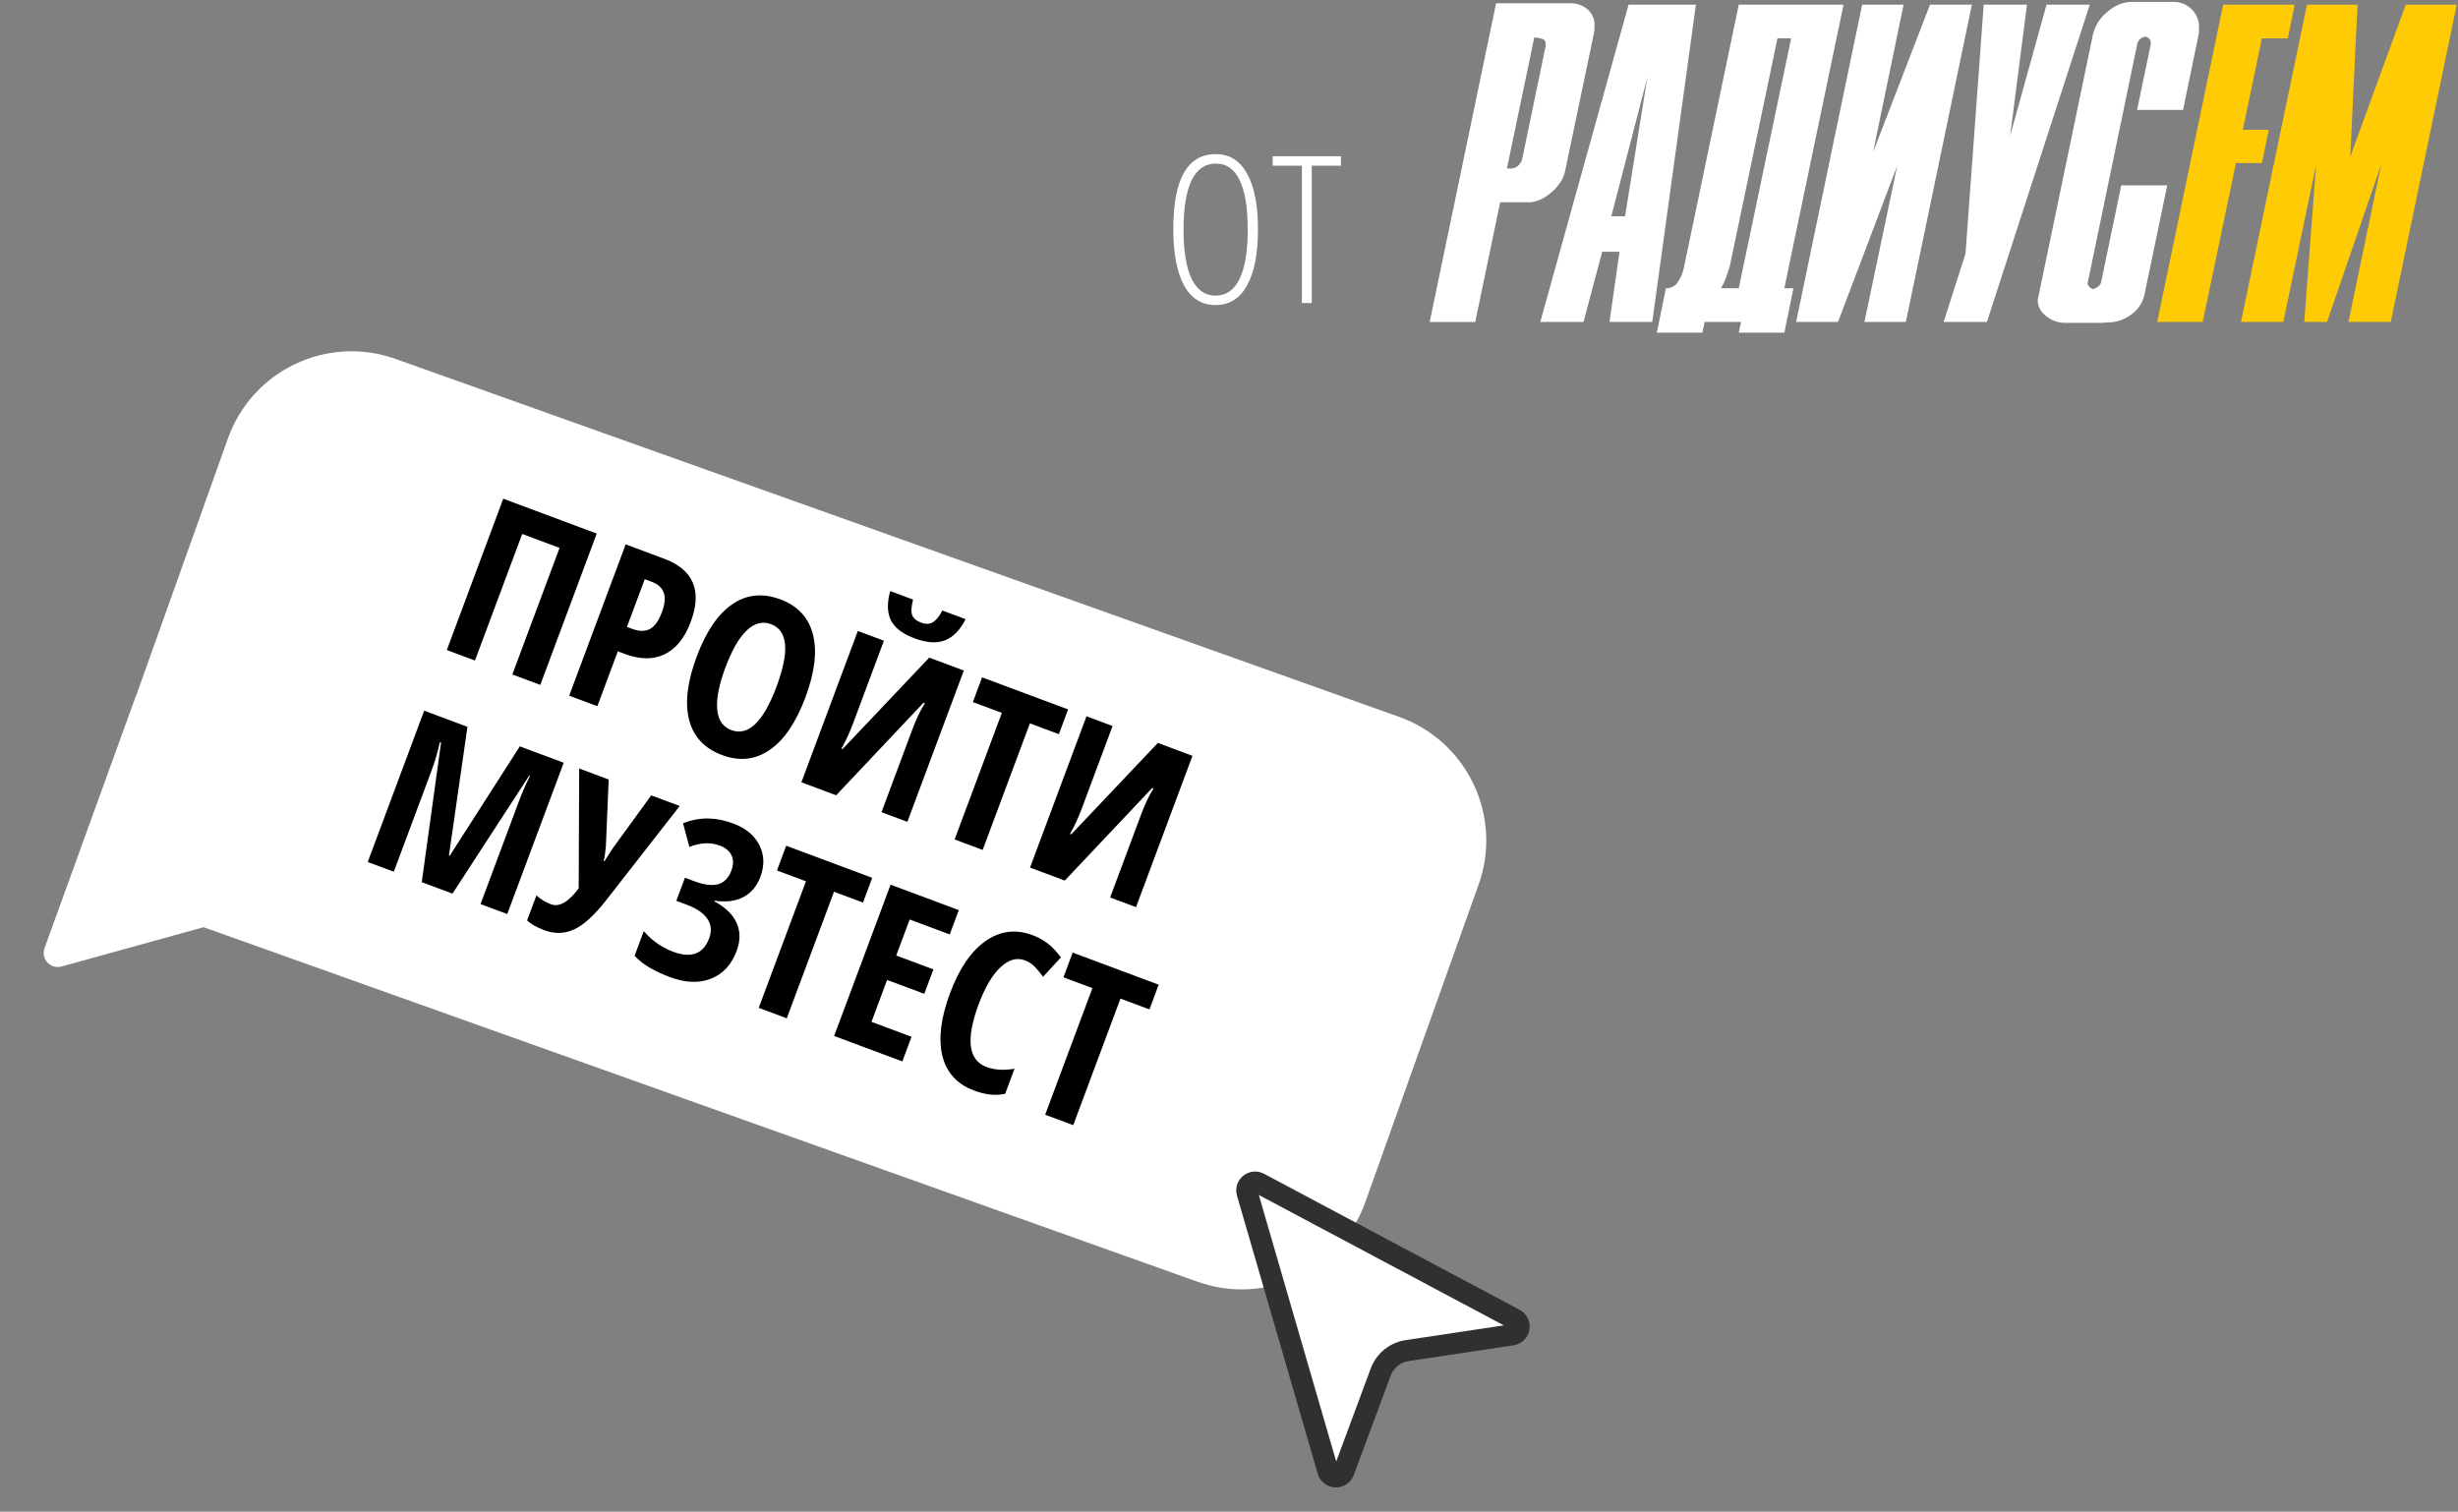 <svg width="239" height="147" viewBox="0 0 239 147" fill="none" xmlns="http://www.w3.org/2000/svg">
<rect x="0" y="0" width="239" height="147" fill="#808080" stroke="none"/>
<path fill-rule="evenodd" clip-rule="evenodd" d="M38.468 34.905C31.83 32.537 24.529 35.999 22.161 42.637L13.245 67.631C13.212 67.693 13.182 67.758 13.157 67.827L4.331 92.196C3.952 93.243 4.913 94.282 5.987 93.985L19.794 90.165L116.444 124.642C123.082 127.01 130.383 123.548 132.751 116.91L143.771 86.018C146.139 79.38 142.677 72.079 136.039 69.711L38.468 34.905Z" fill="white"/>
<g clip-path="url(#clip0_247_74)">
<path d="M121.27 116.002C121.222 115.848 121.221 115.683 121.267 115.528C121.314 115.373 121.406 115.236 121.531 115.134C121.657 115.032 121.81 114.97 121.971 114.956C122.132 114.942 122.294 114.977 122.435 115.057L147.277 128.281C147.428 128.362 147.549 128.488 147.625 128.642C147.7 128.795 147.725 128.969 147.696 129.138C147.667 129.306 147.586 129.462 147.464 129.582C147.341 129.702 147.185 129.78 147.015 129.806L136.824 131.337C136.248 131.423 135.706 131.662 135.253 132.029C134.801 132.395 134.455 132.876 134.252 133.422L130.663 143.086C130.603 143.246 130.494 143.384 130.352 143.479C130.209 143.574 130.04 143.621 129.869 143.615C129.698 143.609 129.534 143.549 129.399 143.443C129.264 143.338 129.165 143.193 129.117 143.029L121.27 116.002Z" fill="white" stroke="#303030" stroke-width="2.058" stroke-linecap="round" stroke-linejoin="round"/>
</g>
<path d="M52.534 66.602L49.816 65.588L54.408 53.279L50.775 51.923L46.183 64.232L43.445 63.211L48.935 48.496L58.023 51.887L52.534 66.602ZM67.168 60.458C66.585 62.022 65.741 63.075 64.636 63.618C63.541 64.157 62.248 64.149 60.758 63.593L60.074 63.338L58.084 68.672L55.346 67.651L60.836 52.937L64.57 54.33C67.428 55.396 68.294 57.439 67.168 60.458ZM60.96 60.963L61.484 61.158C62.155 61.408 62.723 61.41 63.19 61.164C63.656 60.918 64.046 60.375 64.359 59.536C64.647 58.765 64.709 58.138 64.544 57.656C64.382 57.168 63.986 56.806 63.355 56.571L62.691 56.323L60.96 60.963ZM78.313 67.815C77.405 70.251 76.25 71.953 74.849 72.921C73.449 73.888 71.9 74.056 70.202 73.422C68.498 72.787 67.432 71.648 67.005 70.005C66.581 68.357 66.827 66.304 67.743 63.849C68.652 61.413 69.804 59.718 71.199 58.763C72.597 57.802 74.156 57.642 75.873 58.283C77.571 58.916 78.628 60.056 79.046 61.702C79.466 63.342 79.222 65.379 78.313 67.815ZM70.533 64.913C69.908 66.59 69.642 67.947 69.737 68.984C69.832 70.02 70.288 70.692 71.107 70.997C72.757 71.613 74.224 70.203 75.505 66.767C76.787 63.332 76.609 61.309 74.972 60.698C74.14 60.388 73.349 60.593 72.598 61.315C71.85 62.029 71.162 63.228 70.533 64.913ZM83.41 61.358L85.947 62.305L82.932 70.387C82.619 71.225 82.246 72.03 81.813 72.801L81.924 72.843L90.355 63.949L93.717 65.204L88.227 79.918L85.711 78.979L88.719 70.917C89.089 69.924 89.492 69.081 89.926 68.387L89.795 68.338L81.303 77.335L77.921 76.073L83.41 61.358ZM93.893 60.213C93.338 61.29 92.661 61.978 91.862 62.276C91.07 62.576 90.09 62.509 88.922 62.073C87.782 61.648 87.021 61.074 86.641 60.351C86.264 59.622 86.235 58.663 86.556 57.476L88.78 58.306C88.604 59.004 88.576 59.51 88.696 59.822C88.823 60.137 89.112 60.378 89.561 60.546C90.004 60.711 90.383 60.7 90.698 60.511C91.019 60.326 91.329 59.944 91.629 59.368L93.893 60.213ZM95.549 82.649L92.821 81.632L97.413 69.323L94.595 68.272L95.493 65.866L103.856 68.986L102.959 71.392L100.141 70.341L95.549 82.649ZM105.643 69.653L108.179 70.599L105.164 78.681C104.851 79.52 104.478 80.325 104.045 81.096L104.156 81.137L112.587 72.244L115.949 73.498L110.459 88.212L107.943 87.273L110.951 79.212C111.321 78.219 111.724 77.375 112.159 76.681L112.028 76.632L103.535 85.629L100.153 84.367L105.643 69.653ZM41.009 85.783L42.886 72.209L42.775 72.168C42.542 73.181 42.276 74.091 41.975 74.896L38.292 84.769L35.755 83.823L41.245 69.109L45.452 70.678L43.654 83.181L43.734 83.211L50.545 72.578L54.812 74.17L49.322 88.885L46.726 87.916L50.447 77.942C50.755 77.117 51.117 76.289 51.534 75.458L51.453 75.428L43.998 86.898L41.009 85.783ZM52.916 90.454C52.211 90.192 51.656 89.877 51.249 89.512L52.158 87.076C52.575 87.454 53.046 87.74 53.569 87.935C54.374 88.236 55.274 87.719 56.268 86.385L56.316 74.731L59.185 75.802L58.913 82.247C58.869 82.835 58.798 83.324 58.698 83.715L58.778 83.745L59.175 83.113L59.577 82.495L63.321 77.345L66.089 78.377L58.926 87.56C57.789 89.009 56.754 89.949 55.821 90.38C54.897 90.808 53.929 90.832 52.916 90.454ZM73.933 85.271C73.593 86.184 73.038 86.84 72.27 87.242C71.51 87.638 70.585 87.752 69.494 87.582L69.464 87.662C70.514 88.207 71.229 88.894 71.608 89.723C71.995 90.548 72.003 91.46 71.63 92.46C71.124 93.816 70.29 94.72 69.127 95.173C67.971 95.628 66.645 95.577 65.149 95.019C63.566 94.428 62.417 93.736 61.704 92.942L62.598 90.547C63.386 91.468 64.34 92.137 65.46 92.555C67.218 93.211 68.384 92.77 68.957 91.234C69.218 90.536 69.16 89.911 68.785 89.358C68.42 88.802 67.741 88.338 66.748 87.968L65.761 87.6L66.599 85.355L67.484 85.686C68.457 86.049 69.238 86.149 69.826 85.986C70.416 85.816 70.844 85.376 71.11 84.665C71.323 84.094 71.331 83.601 71.135 83.184C70.942 82.76 70.553 82.439 69.969 82.221C69.077 81.888 68.096 81.935 67.027 82.362L66.412 80.046C67.289 79.723 68.114 79.572 68.886 79.593C69.66 79.607 70.467 79.77 71.306 80.083C72.52 80.536 73.363 81.237 73.835 82.185C74.316 83.128 74.349 84.157 73.933 85.271ZM76.501 99.024L73.774 98.007L78.366 85.698L75.548 84.647L76.445 82.241L84.809 85.361L83.912 87.767L81.093 86.715L76.501 99.024ZM87.738 103.217L81.106 100.742L86.595 86.028L93.228 88.502L92.345 90.867L88.45 89.414L87.144 92.917L90.757 94.265L89.871 96.64L86.257 95.292L84.737 99.368L88.632 100.821L87.738 103.217ZM99.644 93.384C98.859 93.091 98.067 93.319 97.268 94.068C96.475 94.82 95.774 96.014 95.163 97.651C93.891 101.06 94.144 103.096 95.922 103.759C96.701 104.049 97.609 104.105 98.646 103.927L97.737 106.362C96.842 106.571 95.834 106.466 94.713 106.048C93.056 105.43 92.026 104.297 91.624 102.649C91.232 100.996 91.481 98.976 92.372 96.587C93.263 94.199 94.414 92.507 95.825 91.512C97.243 90.52 98.766 90.328 100.397 90.936C100.934 91.136 101.419 91.402 101.854 91.732C102.296 92.065 102.729 92.521 103.155 93.1L101.42 94.987C101.195 94.666 100.943 94.358 100.664 94.062C100.387 93.76 100.047 93.534 99.644 93.384ZM104.354 109.416L101.627 108.398L106.219 96.089L103.401 95.038L104.298 92.632L112.662 95.753L111.765 98.158L108.947 97.107L104.354 109.416Z" fill="black"/>
<path d="M122.316 22.312C122.316 24.675 121.962 26.491 121.252 27.761C120.549 29.03 119.53 29.665 118.195 29.665C116.848 29.665 115.826 29.027 115.129 27.751C114.432 26.469 114.084 24.649 114.084 22.292C114.084 19.831 114.429 17.999 115.119 16.794C115.809 15.59 116.844 14.988 118.225 14.988C119.553 14.988 120.565 15.622 121.262 16.892C121.965 18.155 122.316 19.962 122.316 22.312ZM115.08 22.312C115.08 24.434 115.344 26.039 115.871 27.126C116.405 28.207 117.18 28.747 118.195 28.747C119.217 28.747 119.992 28.21 120.52 27.136C121.053 26.062 121.32 24.454 121.32 22.312C121.32 20.196 121.06 18.601 120.539 17.527C120.018 16.446 119.247 15.905 118.225 15.905C117.176 15.905 116.389 16.452 115.861 17.546C115.34 18.633 115.08 20.222 115.08 22.312ZM127.546 29.47H126.589V16.111H123.747V15.193H130.387V16.111H127.546V29.47Z" fill="white"/>
<g clip-path="url(#clip1_247_74)">
<g clip-path="url(#clip2_247_74)">
<path d="M165.528 32.352L165.746 31.306H169.288L169.07 32.352H173.498L174.384 28.029H173.498L179.254 0.45H169.067L163.711 26.125C163.595 26.647 163.369 27.138 163.047 27.564C162.783 27.874 162.391 28.045 161.984 28.029L161.101 32.352H165.528ZM167.849 26.922C167.982 26.539 168.105 26.155 168.218 25.771L172.83 3.725H174.159L169.067 28.029H167.34C167.545 27.678 167.716 27.307 167.849 26.922Z" fill="white"/>
<path d="M151.891 17.454C151.949 17.339 152.001 17.221 152.046 17.1C152.09 16.984 152.126 16.866 152.157 16.746L154.99 3.199C154.989 3.146 154.997 3.094 155.013 3.044C155.028 2.994 155.036 2.942 155.035 2.889V2.575C155.089 1.959 154.851 1.353 154.393 0.937C153.91 0.515 153.284 0.293 152.644 0.317H145.471L139.014 31.311H143.441L145.869 19.668H148.88C149.531 19.566 150.143 19.29 150.651 18.871C151.158 18.49 151.581 18.008 151.891 17.454ZM150.297 4.435L148.039 15.32C147.995 15.615 147.855 15.888 147.64 16.095C147.451 16.279 147.197 16.383 146.932 16.383H146.526L149.183 3.633C149.454 3.651 149.721 3.703 149.98 3.787C150.179 3.851 150.308 4.044 150.29 4.252L150.297 4.435Z" fill="white"/>
<path d="M198.993 0.45L195.453 13.2L197.091 0.45H192.884L191.113 24.666L188.988 31.306H193.194L203.199 0.45H198.993Z" fill="white"/>
<path d="M213.138 0.937C212.657 0.437 211.986 0.163 211.293 0.185H207.308C206.447 0.185 205.642 0.509 204.895 1.159C204.196 1.721 203.705 2.5 203.5 3.372L198.187 28.915C198.181 28.962 198.166 29.007 198.142 29.048V29.232C198.142 29.793 198.401 30.285 198.917 30.708C199.407 31.126 200.023 31.367 200.666 31.395H204.474L204.917 31.35C205.77 31.364 206.603 31.083 207.273 30.553C207.907 30.093 208.349 29.415 208.514 28.649L210.728 18.025H206.254L204.306 27.417C204.274 27.598 204.171 27.757 204.018 27.86C203.863 27.974 203.692 28.064 203.509 28.125C203.255 28.048 203.055 27.849 202.978 27.594L203.022 27.373L207.804 4.312C207.845 4.105 207.954 3.918 208.114 3.78C208.254 3.665 208.422 3.589 208.601 3.559C208.741 3.587 208.869 3.657 208.97 3.758C209.077 3.871 209.133 4.023 209.125 4.179V4.312L207.797 10.686H212.269L213.774 3.382C213.773 3.329 213.781 3.277 213.796 3.227C213.812 3.177 213.819 3.124 213.818 3.072V2.797C213.867 2.108 213.62 1.431 213.138 0.937Z" fill="white"/>
<path d="M160.656 31.306L164.899 0.45H158.354L149.766 31.306H153.972L155.787 24.48H157.47L156.496 31.306H160.656ZM156.673 21.035L160.178 7.533L158.009 21.035H156.673Z" fill="white"/>
<path d="M187.661 0.45L182.127 14.794L185.093 0.45H181.064L174.646 31.306H178.717L184.473 16.121L181.286 31.306H185.315L191.733 0.45H187.661Z" fill="white"/>
<path fill-rule="evenodd" clip-rule="evenodd" d="M209.752 31.306L216.17 0.45H223.12L222.456 3.727H219.934L218.074 12.625H220.598L219.934 15.857H217.41L214.178 31.306H209.75H209.752ZM224.052 31.306H226.266L231.535 15.993L228.347 31.306H232.461L238.881 0.45H233.922L228.522 15.241L229.23 0.454H224.316L217.897 31.306H222.015L225.203 16.034L224.052 31.306Z" fill="#FFCB05"/>
</g>
</g>
<defs>
<clipPath id="clip0_247_74">
<rect width="31" height="31" fill="white" transform="translate(119.538 112.679) rotate(5.919)"/>
</clipPath>
<clipPath id="clip1_247_74">
<rect width="100" height="32.47" fill="white" transform="translate(139)"/>
</clipPath>
<clipPath id="clip2_247_74">
<rect width="99.984" height="32.47" fill="white" transform="translate(139.008)"/>
</clipPath>
</defs>
</svg>
